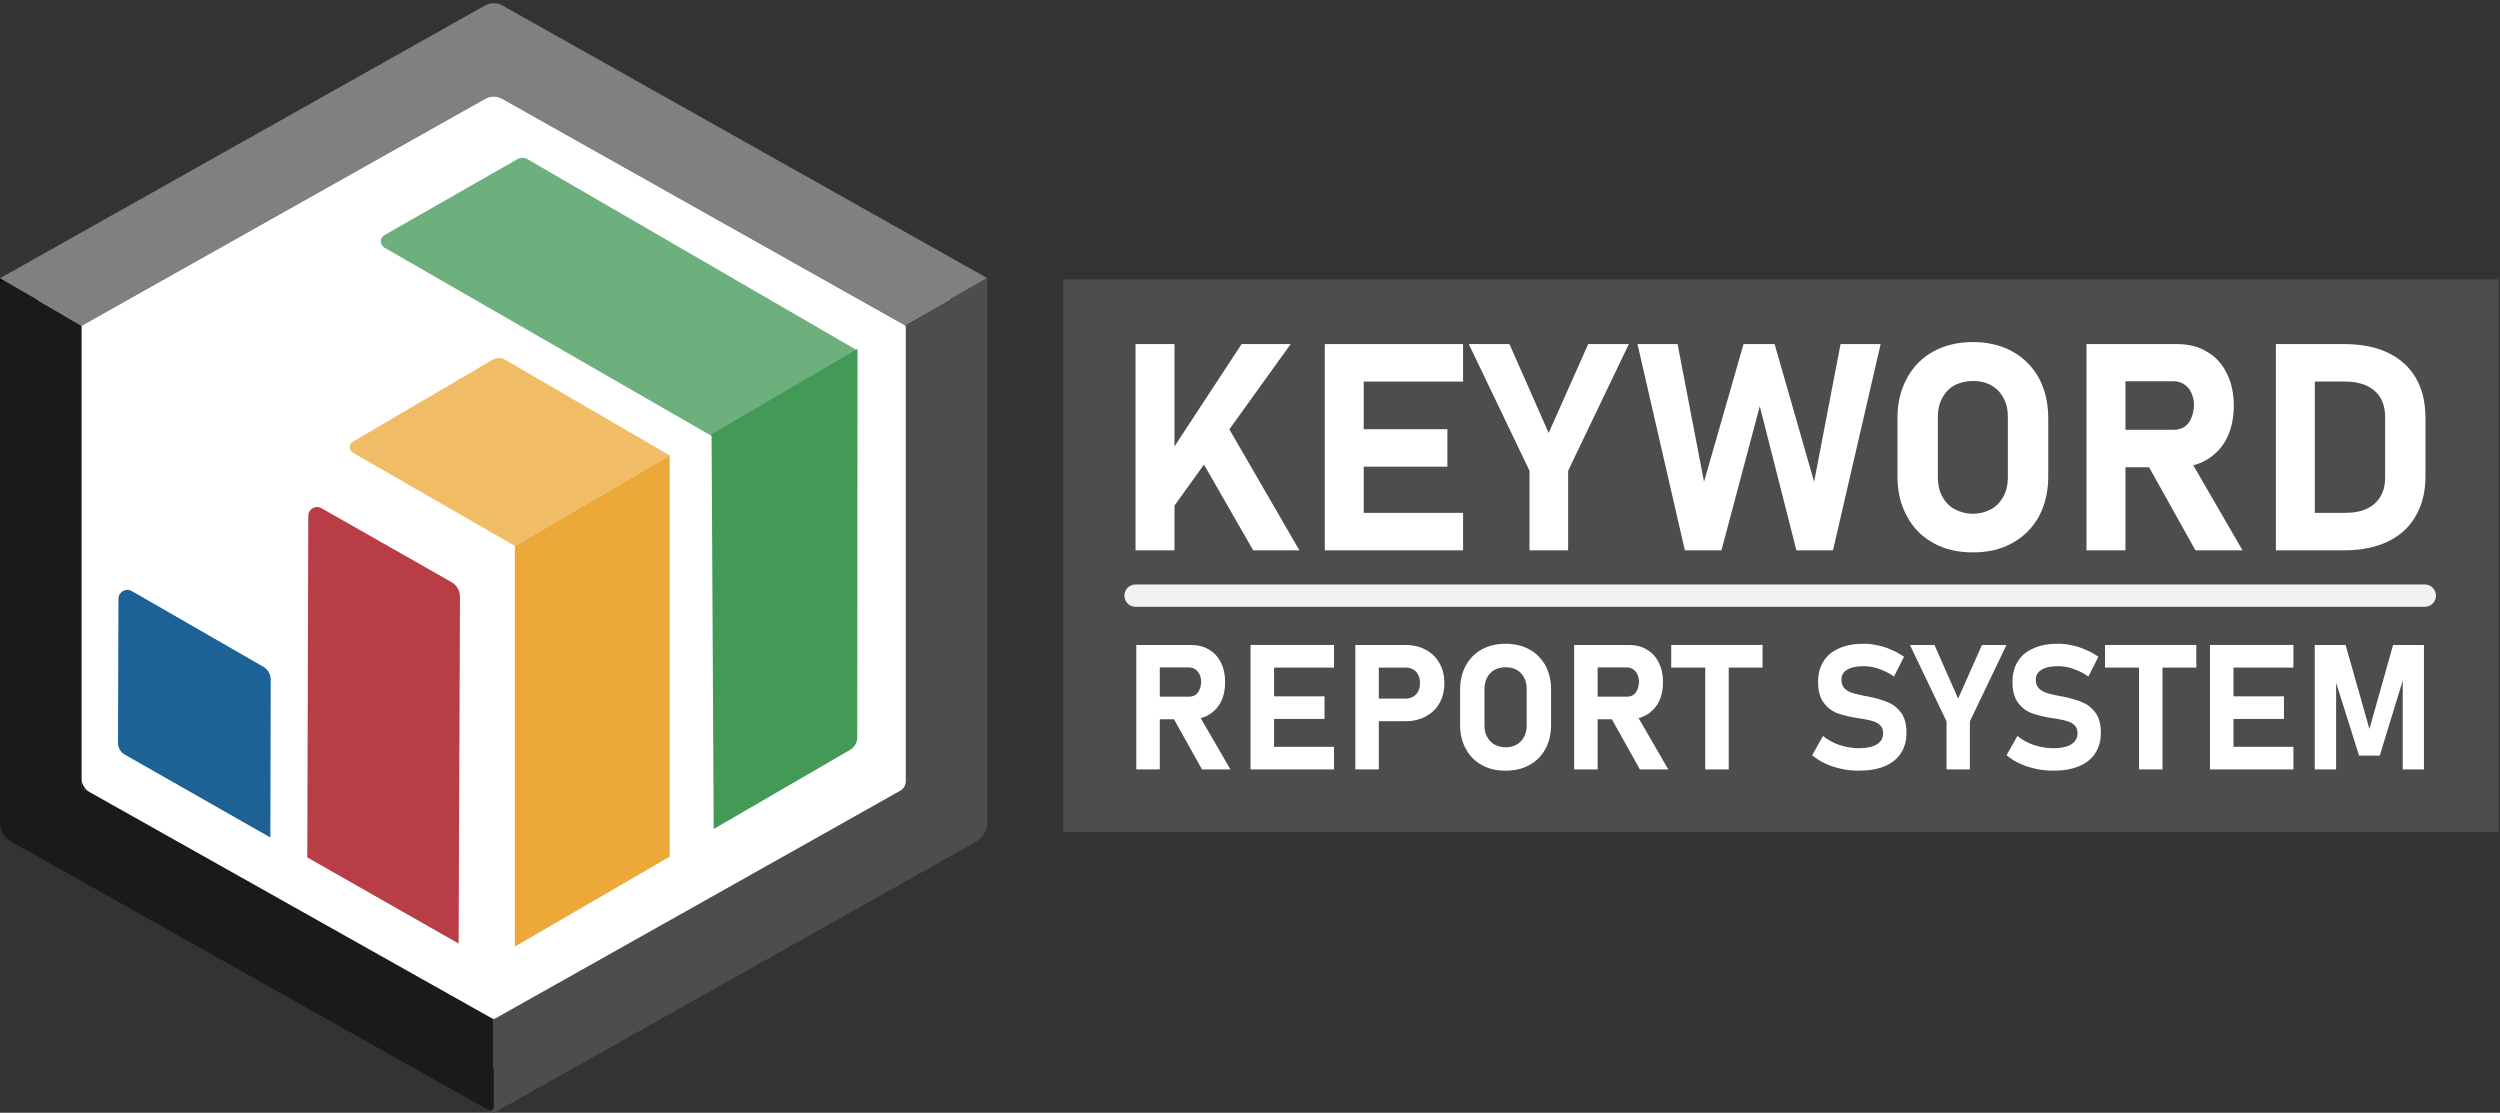 <?xml version="1.0" encoding="UTF-8" standalone="no"?>
<!DOCTYPE svg PUBLIC "-//W3C//DTD SVG 1.1//EN" "http://www.w3.org/Graphics/SVG/1.1/DTD/svg11.dtd">
<svg width="100%" height="100%" viewBox="0 0 1011 450" version="1.1" xmlns="http://www.w3.org/2000/svg" xmlns:xlink="http://www.w3.org/1999/xlink" xml:space="preserve" xmlns:serif="http://www.serif.com/" style="fill-rule:evenodd;clip-rule:evenodd;stroke-linecap:round;stroke-linejoin:round;stroke-miterlimit:1.5;">
    <rect x="0" y="0" width="1011" height="450" fill="#333333" stroke="none"/>
    <rect id="Artboard1" x="0" y="0" width="1010.5" height="450" style="fill:none;"/>
    <clipPath id="_clip1">
        <rect id="Artboard11" serif:id="Artboard1" x="0" y="0" width="1010.5" height="450"/>
    </clipPath>
    <g clip-path="url(#_clip1)">
        <g transform="matrix(0.804,0,0,0.902,84.266,6.758)">
            <rect x="430" y="117.731" width="721.983" height="247.812" style="fill:rgb(77,77,77);"/>
        </g>
        <g transform="matrix(5.461,0,0,5.295,-2231.73,-159.167)">
            <path d="M445.246,33.415L479.133,52.979L479.133,92.109L445.246,111.674L411.359,92.109L411.359,52.979L445.246,33.415Z" style="fill:white;"/>
        </g>
        <path d="M346.78,141.79L333.34,149.65L287.83,176.26C287.79,176.28 287.75,176.28 287.71,176.26L216.34,135.18L155.48,100.16C153.52,99.03 153.52,96.19 155.49,95.07L209.35,64.31C210.55,63.62 212.02,63.63 213.22,64.32L275.52,100.45L346.19,141.43L346.78,141.79Z" style="fill:rgb(109,176,125);fill-rule:nonzero;"/>
        <path d="M346.78,141.1L346.78,141.79L346.67,298.21C346.67,300.28 345.57,302.2 343.77,303.24L288.62,335.25L287.76,176.3L287.76,175.6L332.73,149.31L346.18,141.45L346.78,141.1Z" style="fill:rgb(67,154,87);fill-rule:nonzero;"/>
        <path d="M270.81,184.16L208.21,220.76L142.72,183.08C141.01,182.1 141,179.63 142.7,178.63L199.12,145.53C200.728,144.583 202.729,144.579 204.34,145.52L270.81,184.16Z" style="fill:rgb(240,188,101);fill-rule:nonzero;"/>
        <path d="M270.81,184.26L270.81,346.41C270.81,346.43 270.8,346.45 270.78,346.46L208.29,382.74C208.25,382.76 208.21,382.73 208.21,382.69L208.21,220.79C208.21,220.77 208.22,220.75 208.24,220.74L270.73,184.21C270.77,184.19 270.81,184.22 270.81,184.26Z" style="fill:rgb(236,169,57);fill-rule:nonzero;"/>
        <path d="M106.5,269.65C108.344,270.71 109.484,272.683 109.48,274.81L109.34,337.93L109.34,338.68L50.42,305.14C48.75,304.186 47.717,302.403 47.72,300.48L47.9,242.15C47.91,239.38 50.91,237.65 53.31,239.03L62.99,244.6L106.5,269.65Z" style="fill:rgb(28,98,150);fill-rule:nonzero;"/>
        <path d="M182.61,235.42C184.721,236.62 186.027,238.872 186.02,241.3L185.47,381.46L185.47,381.57L124.27,346.74L124.27,346.12L124.67,208.56C124.68,205.85 127.6,204.16 129.95,205.5L182.61,235.42Z" style="fill:rgb(185,61,70);fill-rule:nonzero;"/>
        <path d="M203.19,2.22C201,0.991 198.32,0.991 196.13,2.22L0,112.51L0,112.55L33.04,131.79L196.25,40C198.358,38.811 200.942,38.811 203.05,40L365.83,131.55L399.18,112.44L203.19,2.22Z" style="fill:rgb(128,128,128);fill-rule:nonzero;"/>
        <path d="M4.66,340.42L4.44,340.3C1.703,338.763 0.002,335.859 0,332.72L0,332.4C0,335.72 1.78,338.78 4.66,340.42Z" style="fill-opacity:0.7;fill-rule:nonzero;"/>
        <path d="M399.3,112.51L399.3,332.44C399.3,335.76 397.52,338.81 394.63,340.44L200.32,449.71C199.91,449.95 199.4,449.95 198.98,449.71L197.67,448.97C198.57,449.42 199.65,448.76 199.65,447.74L199.65,413.03C199.65,412.56 199.41,412.11 198.99,411.86C199.41,412.09 199.91,412.09 200.32,411.85L364.07,319.77C365.448,318.99 366.303,317.524 366.3,315.94L366.3,131.81L365.83,131.55L399.18,112.44L399.3,112.51Z" style="fill:rgb(77,77,77);fill-rule:nonzero;"/>
        <path d="M199.65,413.03L199.65,447.74C199.65,448.76 198.57,449.42 197.67,448.97C197.65,448.96 197.62,448.95 197.6,448.94L4.72,340.46C4.7,340.45 4.68,340.44 4.66,340.42C1.782,338.781 -0.001,335.712 0,332.4L0,114.92C0,113.87 1.14,113.21 2.05,113.74L33.04,131.79L33,131.81L33,317.71C33,318.2 33.27,318.66 33.7,318.9L36.19,320.3L198.95,411.83C198.96,411.84 198.98,411.85 198.99,411.86C199.41,412.11 199.65,412.56 199.65,413.03Z" style="fill:rgb(26,26,26);fill-rule:nonzero;"/>
        <path d="M0,112.59L2.05,113.74C1.14,113.21 0,113.87 0,114.92L0,112.59Z" style="fill-opacity:0.9;fill-rule:nonzero;"/>
        <path d="M36.19,320.3L33.7,318.9C33.27,318.66 33,318.2 33,317.71L33,314.86C33,317.11 34.22,319.19 36.19,320.3Z" style="fill-rule:nonzero;"/>
        <g transform="matrix(1,0,0,1,-0.357,0.55)">
            <g transform="matrix(9.79,0,0,9.79,-5063.27,-1675.43)">
                <g transform="matrix(12,0,0,12,563.195,193.814)">
                    <path d="M0.159,-0.277L0.443,-0.71L0.612,-0.71L0.176,-0.104L0.159,-0.277ZM0.078,-0.71L0.212,-0.71L0.212,-0L0.078,-0L0.078,-0.71ZM0.277,-0.359L0.392,-0.432L0.642,-0L0.483,-0L0.277,-0.359Z" style="fill:white;fill-rule:nonzero;"/>
                </g>
                <g transform="matrix(12,0,0,12,571.012,193.814)">
                    <path d="M0.078,-0.71L0.212,-0.71L0.212,-0L0.078,-0L0.078,-0.71ZM0.126,-0.129L0.554,-0.129L0.554,-0L0.126,-0L0.126,-0.129ZM0.126,-0.417L0.5,-0.417L0.5,-0.288L0.126,-0.288L0.126,-0.417ZM0.126,-0.71L0.554,-0.71L0.554,-0.581L0.126,-0.581L0.126,-0.71Z" style="fill:white;fill-rule:nonzero;"/>
                </g>
                <g transform="matrix(12,0,0,12,578.184,193.814)">
                    <path d="M0.318,-0.274L0.318,-0L0.185,-0L0.185,-0.274L-0.024,-0.71L0.116,-0.71L0.251,-0.404L0.387,-0.71L0.527,-0.71L0.318,-0.274Z" style="fill:white;fill-rule:nonzero;"/>
                </g>
                <g transform="matrix(12,0,0,12,584.805,193.814)">
                    <path d="M0.37,-0.71L0.477,-0.71L0.613,-0.236L0.704,-0.71L0.842,-0.71L0.678,-0L0.552,-0L0.426,-0.496L0.294,-0L0.168,-0L0.005,-0.71L0.143,-0.71L0.234,-0.236L0.37,-0.71Z" style="fill:white;fill-rule:nonzero;"/>
                </g>
                <g transform="matrix(12,0,0,12,594.848,193.814)">
                    <path d="M0.323,0.007C0.271,0.007 0.226,-0.003 0.187,-0.025C0.147,-0.047 0.117,-0.077 0.096,-0.117C0.074,-0.156 0.063,-0.202 0.063,-0.254L0.063,-0.456C0.063,-0.508 0.074,-0.553 0.096,-0.593C0.117,-0.632 0.147,-0.663 0.187,-0.685C0.226,-0.706 0.271,-0.717 0.323,-0.717C0.374,-0.717 0.419,-0.706 0.458,-0.685C0.498,-0.663 0.528,-0.632 0.55,-0.593C0.571,-0.553 0.582,-0.508 0.582,-0.456L0.582,-0.254C0.582,-0.202 0.571,-0.156 0.55,-0.117C0.528,-0.077 0.498,-0.047 0.458,-0.025C0.419,-0.003 0.374,0.007 0.323,0.007ZM0.323,-0.126C0.347,-0.126 0.368,-0.132 0.386,-0.142C0.404,-0.152 0.418,-0.167 0.428,-0.186C0.438,-0.204 0.443,-0.226 0.443,-0.251L0.443,-0.459C0.443,-0.484 0.438,-0.506 0.428,-0.524C0.418,-0.543 0.404,-0.558 0.386,-0.568C0.368,-0.578 0.347,-0.583 0.323,-0.583C0.299,-0.583 0.278,-0.578 0.259,-0.568C0.241,-0.558 0.227,-0.543 0.217,-0.524C0.207,-0.506 0.202,-0.484 0.202,-0.459L0.202,-0.251C0.202,-0.226 0.207,-0.204 0.217,-0.186C0.227,-0.167 0.241,-0.152 0.259,-0.142C0.278,-0.132 0.299,-0.126 0.323,-0.126Z" style="fill:white;fill-rule:nonzero;"/>
                </g>
                <g transform="matrix(12,0,0,12,602.477,193.814)">
                    <path d="M0.131,-0.415L0.378,-0.415C0.392,-0.415 0.404,-0.418 0.415,-0.425C0.425,-0.432 0.433,-0.441 0.438,-0.454C0.444,-0.467 0.447,-0.481 0.448,-0.498C0.448,-0.515 0.445,-0.529 0.439,-0.542C0.433,-0.555 0.425,-0.564 0.415,-0.571C0.405,-0.578 0.392,-0.582 0.378,-0.582L0.131,-0.582L0.131,-0.71L0.389,-0.71C0.428,-0.71 0.463,-0.702 0.492,-0.684C0.522,-0.667 0.545,-0.642 0.561,-0.609C0.577,-0.577 0.585,-0.54 0.585,-0.498C0.585,-0.456 0.577,-0.418 0.561,-0.386C0.545,-0.354 0.522,-0.33 0.492,-0.312C0.462,-0.294 0.428,-0.286 0.389,-0.286L0.131,-0.286L0.131,-0.415ZM0.078,-0.71L0.212,-0.71L0.212,-0L0.078,-0L0.078,-0.71ZM0.281,-0.308L0.424,-0.33L0.615,-0L0.453,-0L0.281,-0.308Z" style="fill:white;fill-rule:nonzero;"/>
                </g>
                <g transform="matrix(12,0,0,12,610.299,193.814)">
                    <path d="M0.146,-0.129L0.316,-0.129C0.36,-0.129 0.394,-0.139 0.418,-0.161C0.442,-0.182 0.454,-0.212 0.454,-0.25L0.454,-0.459C0.454,-0.498 0.442,-0.528 0.418,-0.549C0.394,-0.57 0.36,-0.581 0.316,-0.581L0.146,-0.581L0.146,-0.71L0.313,-0.71C0.372,-0.71 0.423,-0.7 0.464,-0.68C0.506,-0.66 0.538,-0.631 0.56,-0.593C0.582,-0.555 0.593,-0.509 0.593,-0.456L0.593,-0.254C0.593,-0.203 0.582,-0.159 0.561,-0.121C0.54,-0.083 0.509,-0.053 0.467,-0.032C0.425,-0.011 0.373,-0 0.313,-0L0.146,-0L0.146,-0.129ZM0.078,-0.71L0.212,-0.71L0.212,-0L0.078,-0L0.078,-0.71Z" style="fill:white;fill-rule:nonzero;"/>
                </g>
                <g transform="matrix(12,0,0,12,618.174,193.814)">
                </g>
            </g>
            <g transform="matrix(0.966,0,0,0.966,21.485,4.62)">
                <path d="M453.514,243.998L993.232,243.998" style="fill:none;stroke:rgb(242,242,242);stroke-width:9.34px;"/>
            </g>
            <g transform="matrix(5.907,0,0,5.907,-2872.45,-834.254)">
                <g transform="matrix(12,0,0,12,563.195,193.814)">
                    <path d="M0.131,-0.415L0.378,-0.415C0.392,-0.415 0.404,-0.418 0.415,-0.425C0.425,-0.432 0.433,-0.441 0.438,-0.454C0.444,-0.467 0.447,-0.481 0.448,-0.498C0.448,-0.515 0.445,-0.529 0.439,-0.542C0.433,-0.555 0.425,-0.564 0.415,-0.571C0.405,-0.578 0.392,-0.582 0.378,-0.582L0.131,-0.582L0.131,-0.71L0.389,-0.71C0.428,-0.71 0.463,-0.702 0.492,-0.684C0.522,-0.667 0.545,-0.642 0.561,-0.609C0.577,-0.577 0.585,-0.54 0.585,-0.498C0.585,-0.456 0.577,-0.418 0.561,-0.386C0.545,-0.354 0.522,-0.33 0.492,-0.312C0.462,-0.294 0.428,-0.286 0.389,-0.286L0.131,-0.286L0.131,-0.415ZM0.078,-0.71L0.212,-0.71L0.212,-0L0.078,-0L0.078,-0.71ZM0.281,-0.308L0.424,-0.33L0.615,-0L0.453,-0L0.281,-0.308Z" style="fill:white;fill-rule:nonzero;"/>
                </g>
                <g transform="matrix(12,0,0,12,571.018,193.814)">
                    <path d="M0.078,-0.71L0.212,-0.71L0.212,-0L0.078,-0L0.078,-0.71ZM0.126,-0.129L0.554,-0.129L0.554,-0L0.126,-0L0.126,-0.129ZM0.126,-0.417L0.5,-0.417L0.5,-0.288L0.126,-0.288L0.126,-0.417ZM0.126,-0.71L0.554,-0.71L0.554,-0.581L0.126,-0.581L0.126,-0.71Z" style="fill:white;fill-rule:nonzero;"/>
                </g>
                <g transform="matrix(12,0,0,12,578.19,193.814)">
                    <path d="M0.139,-0.404L0.366,-0.404C0.382,-0.404 0.396,-0.408 0.408,-0.415C0.421,-0.423 0.43,-0.433 0.437,-0.446C0.444,-0.46 0.447,-0.475 0.447,-0.492C0.447,-0.51 0.444,-0.525 0.437,-0.539C0.431,-0.552 0.421,-0.563 0.409,-0.57C0.397,-0.577 0.382,-0.581 0.366,-0.581L0.139,-0.581L0.139,-0.71L0.363,-0.71C0.407,-0.71 0.446,-0.701 0.479,-0.683C0.513,-0.665 0.54,-0.639 0.558,-0.606C0.577,-0.574 0.586,-0.535 0.586,-0.492C0.586,-0.449 0.577,-0.411 0.558,-0.378C0.54,-0.345 0.513,-0.32 0.479,-0.302C0.446,-0.284 0.407,-0.275 0.363,-0.275L0.139,-0.275L0.139,-0.404ZM0.078,-0.71L0.212,-0.71L0.212,-0L0.078,-0L0.078,-0.71Z" style="fill:white;fill-rule:nonzero;"/>
                </g>
                <g transform="matrix(12,0,0,12,585.543,193.814)">
                    <path d="M0.323,0.007C0.271,0.007 0.226,-0.003 0.187,-0.025C0.147,-0.047 0.117,-0.077 0.096,-0.117C0.074,-0.156 0.063,-0.202 0.063,-0.254L0.063,-0.456C0.063,-0.508 0.074,-0.553 0.096,-0.593C0.117,-0.632 0.147,-0.663 0.187,-0.685C0.226,-0.706 0.271,-0.717 0.323,-0.717C0.374,-0.717 0.419,-0.706 0.458,-0.685C0.498,-0.663 0.528,-0.632 0.55,-0.593C0.571,-0.553 0.582,-0.508 0.582,-0.456L0.582,-0.254C0.582,-0.202 0.571,-0.156 0.55,-0.117C0.528,-0.077 0.498,-0.047 0.458,-0.025C0.419,-0.003 0.374,0.007 0.323,0.007ZM0.323,-0.126C0.347,-0.126 0.368,-0.132 0.386,-0.142C0.404,-0.152 0.418,-0.167 0.428,-0.186C0.438,-0.204 0.443,-0.226 0.443,-0.251L0.443,-0.459C0.443,-0.484 0.438,-0.506 0.428,-0.524C0.418,-0.543 0.404,-0.558 0.386,-0.568C0.368,-0.578 0.347,-0.583 0.323,-0.583C0.299,-0.583 0.278,-0.578 0.259,-0.568C0.241,-0.558 0.227,-0.543 0.217,-0.524C0.207,-0.506 0.202,-0.484 0.202,-0.459L0.202,-0.251C0.202,-0.226 0.207,-0.204 0.217,-0.186C0.227,-0.167 0.241,-0.152 0.259,-0.142C0.278,-0.132 0.299,-0.126 0.323,-0.126Z" style="fill:white;fill-rule:nonzero;"/>
                </g>
                <g transform="matrix(12,0,0,12,593.172,193.814)">
                    <path d="M0.131,-0.415L0.378,-0.415C0.392,-0.415 0.404,-0.418 0.415,-0.425C0.425,-0.432 0.433,-0.441 0.438,-0.454C0.444,-0.467 0.447,-0.481 0.448,-0.498C0.448,-0.515 0.445,-0.529 0.439,-0.542C0.433,-0.555 0.425,-0.564 0.415,-0.571C0.405,-0.578 0.392,-0.582 0.378,-0.582L0.131,-0.582L0.131,-0.71L0.389,-0.71C0.428,-0.71 0.463,-0.702 0.492,-0.684C0.522,-0.667 0.545,-0.642 0.561,-0.609C0.577,-0.577 0.585,-0.54 0.585,-0.498C0.585,-0.456 0.577,-0.418 0.561,-0.386C0.545,-0.354 0.522,-0.33 0.492,-0.312C0.462,-0.294 0.428,-0.286 0.389,-0.286L0.131,-0.286L0.131,-0.415ZM0.078,-0.71L0.212,-0.71L0.212,-0L0.078,-0L0.078,-0.71ZM0.281,-0.308L0.424,-0.33L0.615,-0L0.453,-0L0.281,-0.308Z" style="fill:white;fill-rule:nonzero;"/>
                </g>
                <g transform="matrix(12,0,0,12,600.994,193.814)">
                    <path d="M0.174,-0.652L0.308,-0.652L0.308,-0L0.174,-0L0.174,-0.652ZM-0.02,-0.71L0.501,-0.71L0.501,-0.581L-0.02,-0.581L-0.02,-0.71Z" style="fill:white;fill-rule:nonzero;"/>
                </g>
                <g transform="matrix(12,0,0,12,606.772,193.814)">
                </g>
                <g transform="matrix(12,0,0,12,609.994,193.814)">
                    <path d="M0.301,0.007C0.267,0.007 0.234,0.004 0.202,-0.003C0.169,-0.01 0.139,-0.02 0.11,-0.033C0.082,-0.046 0.057,-0.062 0.034,-0.081L0.096,-0.191C0.124,-0.168 0.155,-0.151 0.191,-0.139C0.227,-0.127 0.264,-0.121 0.301,-0.121C0.345,-0.121 0.379,-0.128 0.403,-0.143C0.427,-0.158 0.439,-0.179 0.439,-0.206L0.439,-0.206C0.439,-0.225 0.434,-0.24 0.423,-0.251C0.412,-0.262 0.398,-0.27 0.381,-0.275C0.364,-0.281 0.341,-0.285 0.314,-0.29C0.313,-0.29 0.313,-0.29 0.312,-0.29C0.311,-0.29 0.31,-0.29 0.309,-0.291L0.298,-0.292C0.251,-0.299 0.211,-0.309 0.18,-0.32C0.149,-0.331 0.122,-0.351 0.101,-0.379C0.079,-0.407 0.068,-0.447 0.068,-0.499L0.068,-0.5C0.068,-0.545 0.078,-0.585 0.099,-0.617C0.119,-0.65 0.149,-0.674 0.188,-0.691C0.227,-0.709 0.274,-0.717 0.33,-0.717C0.355,-0.717 0.381,-0.714 0.407,-0.708C0.434,-0.703 0.46,-0.694 0.485,-0.683C0.511,-0.672 0.535,-0.659 0.558,-0.643L0.501,-0.53C0.474,-0.549 0.445,-0.563 0.415,-0.574C0.385,-0.584 0.357,-0.589 0.33,-0.589C0.289,-0.589 0.257,-0.583 0.234,-0.569C0.212,-0.556 0.201,-0.537 0.201,-0.512L0.201,-0.512C0.201,-0.491 0.207,-0.475 0.218,-0.463C0.23,-0.451 0.244,-0.443 0.262,-0.437C0.279,-0.431 0.303,-0.426 0.334,-0.419C0.336,-0.419 0.337,-0.419 0.338,-0.418C0.34,-0.418 0.341,-0.418 0.342,-0.418C0.344,-0.418 0.346,-0.417 0.348,-0.417C0.35,-0.416 0.352,-0.416 0.354,-0.416C0.398,-0.407 0.436,-0.396 0.466,-0.383C0.496,-0.371 0.521,-0.351 0.542,-0.323C0.562,-0.295 0.572,-0.257 0.572,-0.209L0.572,-0.208C0.572,-0.163 0.561,-0.124 0.54,-0.092C0.519,-0.06 0.488,-0.035 0.447,-0.018C0.407,-0.001 0.358,0.007 0.301,0.007Z" style="fill:white;fill-rule:nonzero;"/>
                </g>
                <g transform="matrix(12,0,0,12,617.383,193.814)">
                    <path d="M0.318,-0.274L0.318,-0L0.185,-0L0.185,-0.274L-0.024,-0.71L0.116,-0.71L0.251,-0.404L0.387,-0.71L0.527,-0.71L0.318,-0.274Z" style="fill:white;fill-rule:nonzero;"/>
                </g>
                <g transform="matrix(12,0,0,12,623.301,193.814)">
                    <path d="M0.301,0.007C0.267,0.007 0.234,0.004 0.202,-0.003C0.169,-0.01 0.139,-0.02 0.11,-0.033C0.082,-0.046 0.057,-0.062 0.034,-0.081L0.096,-0.191C0.124,-0.168 0.155,-0.151 0.191,-0.139C0.227,-0.127 0.264,-0.121 0.301,-0.121C0.345,-0.121 0.379,-0.128 0.403,-0.143C0.427,-0.158 0.439,-0.179 0.439,-0.206L0.439,-0.206C0.439,-0.225 0.434,-0.24 0.423,-0.251C0.412,-0.262 0.398,-0.27 0.381,-0.275C0.364,-0.281 0.341,-0.285 0.314,-0.29C0.313,-0.29 0.313,-0.29 0.312,-0.29C0.311,-0.29 0.31,-0.29 0.309,-0.291L0.298,-0.292C0.251,-0.299 0.211,-0.309 0.18,-0.32C0.149,-0.331 0.122,-0.351 0.101,-0.379C0.079,-0.407 0.068,-0.447 0.068,-0.499L0.068,-0.5C0.068,-0.545 0.078,-0.585 0.099,-0.617C0.119,-0.65 0.149,-0.674 0.188,-0.691C0.227,-0.709 0.274,-0.717 0.33,-0.717C0.355,-0.717 0.381,-0.714 0.407,-0.708C0.434,-0.703 0.46,-0.694 0.485,-0.683C0.511,-0.672 0.535,-0.659 0.558,-0.643L0.501,-0.53C0.474,-0.549 0.445,-0.563 0.415,-0.574C0.385,-0.584 0.357,-0.589 0.33,-0.589C0.289,-0.589 0.257,-0.583 0.234,-0.569C0.212,-0.556 0.201,-0.537 0.201,-0.512L0.201,-0.512C0.201,-0.491 0.207,-0.475 0.218,-0.463C0.23,-0.451 0.244,-0.443 0.262,-0.437C0.279,-0.431 0.303,-0.426 0.334,-0.419C0.336,-0.419 0.337,-0.419 0.338,-0.418C0.34,-0.418 0.341,-0.418 0.342,-0.418C0.344,-0.418 0.346,-0.417 0.348,-0.417C0.35,-0.416 0.352,-0.416 0.354,-0.416C0.398,-0.407 0.436,-0.396 0.466,-0.383C0.496,-0.371 0.521,-0.351 0.542,-0.323C0.562,-0.295 0.572,-0.257 0.572,-0.209L0.572,-0.208C0.572,-0.163 0.561,-0.124 0.54,-0.092C0.519,-0.06 0.488,-0.035 0.447,-0.018C0.407,-0.001 0.358,0.007 0.301,0.007Z" style="fill:white;fill-rule:nonzero;"/>
                </g>
                <g transform="matrix(12,0,0,12,630.69,193.814)">
                    <path d="M0.174,-0.652L0.308,-0.652L0.308,-0L0.174,-0L0.174,-0.652ZM-0.02,-0.71L0.501,-0.71L0.501,-0.581L-0.02,-0.581L-0.02,-0.71Z" style="fill:white;fill-rule:nonzero;"/>
                </g>
                <g transform="matrix(12,0,0,12,636.701,193.814)">
                    <path d="M0.078,-0.71L0.212,-0.71L0.212,-0L0.078,-0L0.078,-0.71ZM0.126,-0.129L0.554,-0.129L0.554,-0L0.126,-0L0.126,-0.129ZM0.126,-0.417L0.5,-0.417L0.5,-0.288L0.126,-0.288L0.126,-0.417ZM0.126,-0.71L0.554,-0.71L0.554,-0.581L0.126,-0.581L0.126,-0.71Z" style="fill:white;fill-rule:nonzero;"/>
                </g>
                <g transform="matrix(12,0,0,12,643.873,193.814)">
                    <path d="M0.525,-0.71L0.701,-0.71L0.701,-0L0.58,-0L0.58,-0.551L0.584,-0.52L0.449,-0.079L0.331,-0.079L0.195,-0.51L0.2,-0.551L0.2,-0L0.078,-0L0.078,-0.71L0.254,-0.71L0.39,-0.231L0.525,-0.71Z" style="fill:white;fill-rule:nonzero;"/>
                </g>
                <g transform="matrix(12,0,0,12,653.225,193.814)">
                </g>
            </g>
        </g>
    </g>
</svg>
